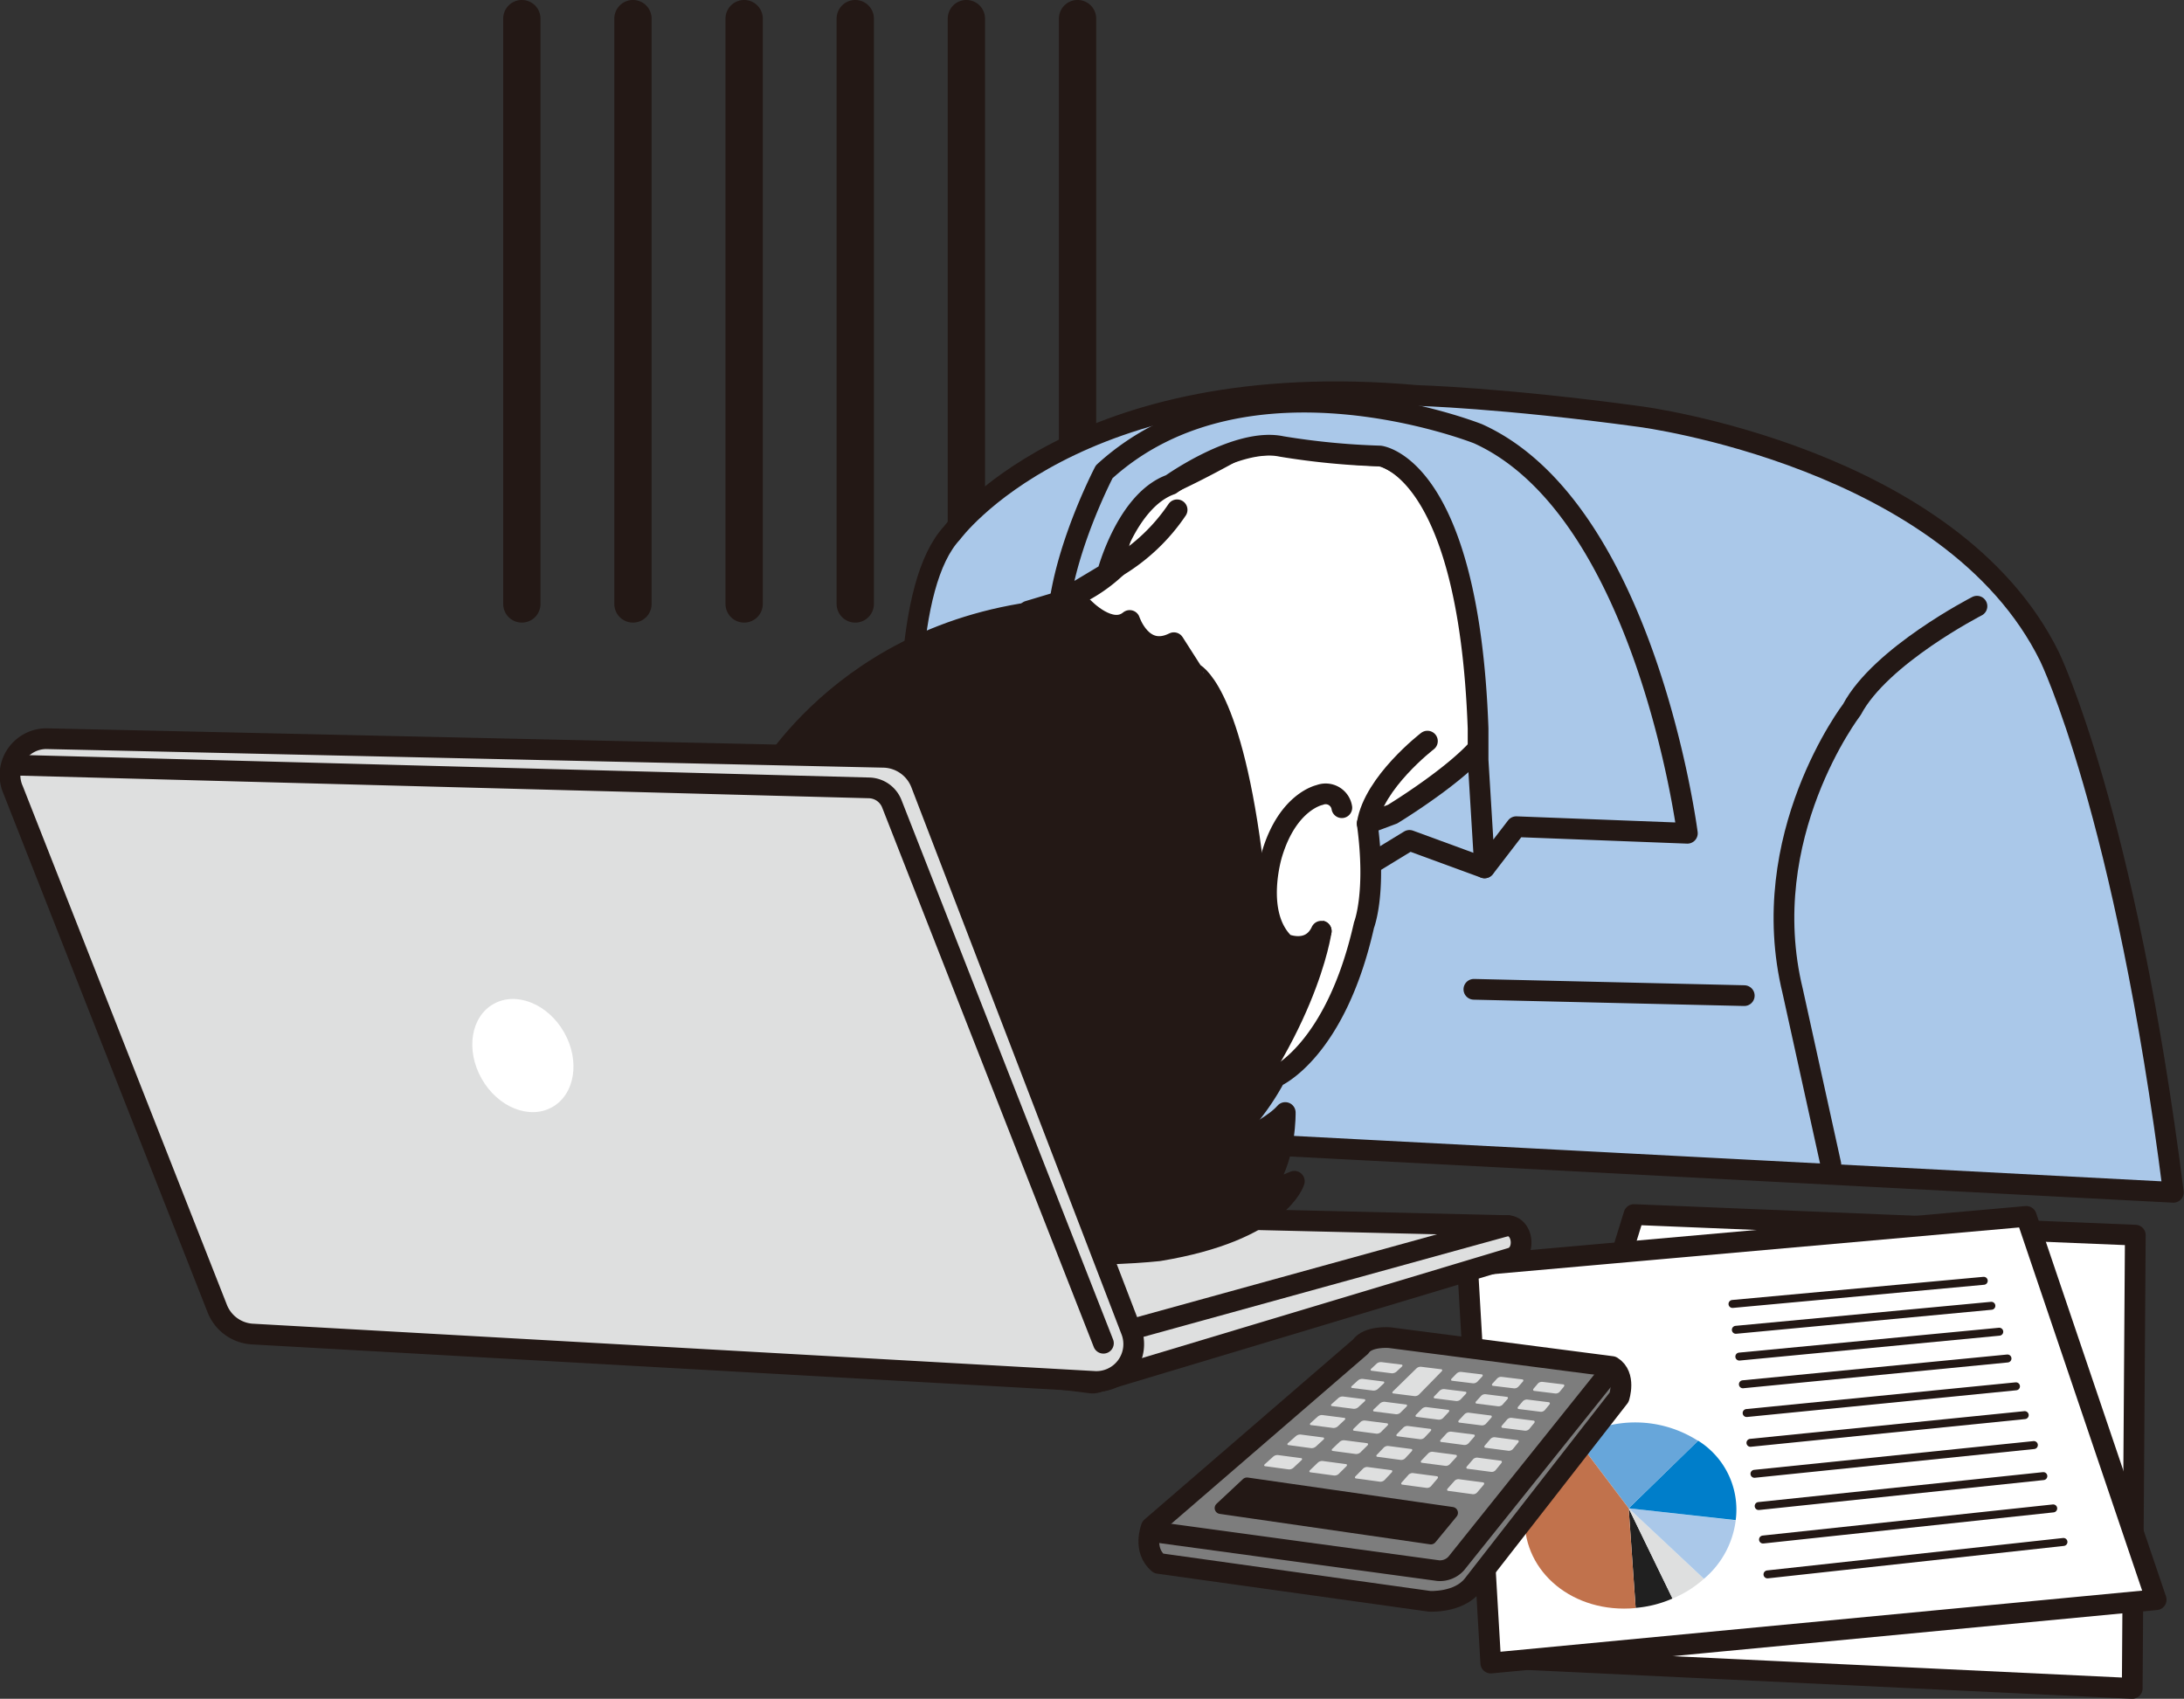<svg xmlns="http://www.w3.org/2000/svg" viewBox="0 0 331.97 258.24"><rect x="0" y="0" width="331.97" height="258.24" fill="#333333" stroke="none"/><defs><style>.cls-1,.cls-11{fill:none;}.cls-1,.cls-10,.cls-11,.cls-12,.cls-13,.cls-14,.cls-16,.cls-2,.cls-3{stroke:#231815;stroke-linecap:round;stroke-linejoin:round;}.cls-1{stroke-width:5.67px;}.cls-15,.cls-2,.cls-3{fill:#fff;}.cls-10,.cls-11,.cls-12,.cls-13,.cls-14,.cls-2{stroke-width:3.15px;}.cls-3{stroke-width:1.21px;}.cls-4{fill:#202020;}.cls-13,.cls-5{fill:#dedfdf;}.cls-12,.cls-6{fill:#aac8e9;}.cls-7{fill:#007eca;}.cls-8{fill:#67a6da;}.cls-9{fill:#c1724c;}.cls-10{fill:#7d7d7d;}.cls-14,.cls-16{fill:#231815;}.cls-16{stroke-width:1.78px;}</style></defs><g id="レイヤー_2" data-name="レイヤー 2"><g id="文字"><line class="cls-1" x1="79.32" y1="2.83" x2="79.32" y2="91.81"/><line class="cls-1" x1="96.21" y1="2.83" x2="96.21" y2="91.81"/><line class="cls-1" x1="113.11" y1="2.83" x2="113.11" y2="91.81"/><line class="cls-1" x1="130" y1="2.83" x2="130" y2="91.81"/><line class="cls-1" x1="146.89" y1="2.83" x2="146.89" y2="91.81"/><line class="cls-1" x1="163.79" y1="2.83" x2="163.79" y2="91.81"/><polygon class="cls-2" points="248.36 184.63 227.46 252.06 324.1 256.66 324.57 187.76 248.36 184.63"/><polygon class="cls-2" points="223.07 192.45 226.6 252.81 327.74 243.18 308 184.91 223.07 192.45"/><line class="cls-3" x1="313.65" y1="234.4" x2="268.66" y2="239.33"/><line class="cls-3" x1="312.09" y1="229.3" x2="267.98" y2="234.03"/><line class="cls-3" x1="310.59" y1="224.39" x2="267.32" y2="228.94"/><line class="cls-3" x1="309.15" y1="219.67" x2="266.68" y2="224.04"/><line class="cls-3" x1="307.76" y1="215.12" x2="266.07" y2="219.33"/><line class="cls-3" x1="306.43" y1="210.74" x2="265.49" y2="214.8"/><line class="cls-3" x1="305.14" y1="206.51" x2="264.92" y2="210.43"/><line class="cls-3" x1="303.89" y1="202.44" x2="264.38" y2="206.22"/><line class="cls-3" x1="302.69" y1="198.5" x2="263.85" y2="202.15"/><line class="cls-3" x1="301.53" y1="194.7" x2="263.34" y2="198.22"/><path class="cls-4" d="M247.56,229.28,254.22,243a17.43,17.43,0,0,1-5.6,1.42Z"/><path class="cls-5" d="M247.56,229.28,259,240a16.65,16.65,0,0,1-4.77,3Z"/><path class="cls-6" d="M247.56,229.28l16.27,1.83A13.84,13.84,0,0,1,259,240Z"/><path class="cls-7" d="M247.56,229.28,258.11,219a12.35,12.35,0,0,1,5.72,12.08Z"/><path class="cls-8" d="M247.56,229.28l-8-10.59a17.68,17.68,0,0,1,18.55.34Z"/><path class="cls-9" d="M247.56,229.28l1.06,15.17c-9.54.88-17-5.5-16.86-13.53.1-5.11,2.93-9.43,7.8-12.23Z"/><path class="cls-10" d="M211.2,203.34s-3.29-.28-4.39,1.37L175,232.17s-1.37,3.43,1.1,5.49l41.18,5.76s4.4.28,6.59-2.47l22.24-28.55s1.1-3.3-1.1-4.67Z"/><path class="cls-11" d="M175.71,232.91l42.91,5.85a3.33,3.33,0,0,0,2.74-1.1l23.22-29"/><path class="cls-5" d="M221.09,225.11a.82.82,0,0,1,.66-.25l3.63.48c.21,0,.28.19.14.37l-1,1.17a.82.82,0,0,1-.66.26l-3.68-.5c-.22,0-.28-.19-.14-.35Z"/><path class="cls-5" d="M214.11,224.17a.87.87,0,0,1,.67-.24l3.59.48c.21,0,.27.19.13.35l-1,1.18a.84.84,0,0,1-.66.24l-3.64-.49c-.22,0-.28-.18-.13-.35Z"/><path class="cls-5" d="M207.2,223.24a.89.89,0,0,1,.68-.23l3.54.47c.22,0,.27.18.12.35l-1.1,1.17a.91.91,0,0,1-.68.24l-3.6-.49c-.22,0-.27-.18-.12-.34Z"/><path class="cls-5" d="M200.34,222.32a1,1,0,0,1,.69-.23l3.51.47c.22,0,.27.18.11.34l-1.18,1.17a.93.93,0,0,1-.68.23l-3.56-.48c-.22,0-.27-.18-.11-.33Z"/><path class="cls-5" d="M193.55,221.41a1,1,0,0,1,.7-.22l3.47.46c.22,0,.26.18.1.33l-1.25,1.17a1,1,0,0,1-.69.22l-3.52-.48c-.22,0-.27-.17-.1-.32Z"/><path class="cls-5" d="M223.9,221.84a.85.85,0,0,1,.66-.26l3.51.46c.22,0,.28.2.14.37l-.88,1.08a.8.8,0,0,1-.65.26l-3.57-.47c-.22,0-.29-.19-.14-.36Z"/><path class="cls-5" d="M217.09,220.94a.88.88,0,0,1,.67-.25l3.47.46c.22,0,.28.19.14.35l-1,1.08a.81.81,0,0,1-.66.25l-3.53-.46c-.22,0-.28-.19-.13-.35Z"/><path class="cls-5" d="M210.34,220.05a.89.89,0,0,1,.68-.24l3.44.45c.22,0,.27.19.12.35l-1,1.08a.87.87,0,0,1-.67.24l-3.5-.47c-.22,0-.27-.18-.11-.33Z"/><path class="cls-5" d="M203.65,219.16a1,1,0,0,1,.69-.22l3.4.44c.22,0,.27.18.12.34l-1.09,1.08a1,1,0,0,1-.68.23l-3.46-.46c-.22,0-.27-.18-.11-.33Z"/><path class="cls-5" d="M197,218.29a1,1,0,0,1,.7-.22l3.37.44c.21,0,.26.18.1.33L200,219.91a1,1,0,0,1-.7.23l-3.41-.46c-.22,0-.27-.17-.1-.32Z"/><path class="cls-5" d="M226.56,218.73a.84.84,0,0,1,.66-.25l3.41.44c.22,0,.28.19.14.36l-.81,1a.85.85,0,0,1-.66.26l-3.46-.45c-.22,0-.28-.19-.14-.36Z"/><path class="cls-5" d="M219.91,217.87a.87.87,0,0,1,.67-.24l3.37.43c.22,0,.28.19.14.35l-.88,1a.84.84,0,0,1-.66.25l-3.43-.45c-.22,0-.28-.18-.13-.34Z"/><path class="cls-5" d="M213.32,217a.94.94,0,0,1,.68-.23l3.34.43c.22,0,.28.18.12.34l-.94,1a.87.87,0,0,1-.67.24l-3.39-.44c-.22,0-.27-.18-.12-.34Z"/><path class="cls-5" d="M206.79,216.17a.92.92,0,0,1,.69-.23l3.3.42c.22,0,.27.18.12.34l-1,1a.93.93,0,0,1-.68.24l-3.35-.44c-.22,0-.27-.18-.11-.33Z"/><path class="cls-5" d="M200.32,215.32a1,1,0,0,1,.7-.21l3.26.42c.22,0,.27.17.11.32l-1.07,1a1,1,0,0,1-.69.22l-3.32-.43c-.22,0-.26-.17-.1-.32Z"/><path class="cls-5" d="M229.08,215.79a.83.83,0,0,1,.66-.26l3.31.42c.22,0,.29.19.15.36l-.75.92a.83.83,0,0,1-.65.26l-3.37-.43c-.21,0-.28-.19-.13-.36Z"/><path class="cls-5" d="M222.59,215a.84.84,0,0,1,.67-.25l3.28.42c.22,0,.28.18.13.35l-.8.91a.84.84,0,0,1-.67.25l-3.33-.42c-.21,0-.27-.18-.12-.35Z"/><path class="cls-5" d="M216.16,214.13a.93.93,0,0,1,.68-.23l3.24.41c.22,0,.27.18.12.34l-.86.92a.91.91,0,0,1-.68.24l-3.29-.42c-.22,0-.27-.18-.12-.34Z"/><path class="cls-5" d="M209.78,213.32a1,1,0,0,1,.69-.23l3.2.41c.22,0,.27.18.12.33l-.93.92a.89.89,0,0,1-.68.23l-3.26-.41c-.22,0-.27-.18-.11-.33Z"/><path class="cls-5" d="M203.45,212.51a1,1,0,0,1,.7-.22l3.17.4c.22,0,.27.18.11.33l-1,.92a1,1,0,0,1-.69.22l-3.22-.41c-.22,0-.27-.17-.1-.32Z"/><path class="cls-5" d="M231.48,213a.87.87,0,0,1,.66-.25l3.22.4c.22,0,.29.19.15.36l-.69.84a.8.8,0,0,1-.65.26l-3.27-.41c-.22,0-.28-.19-.14-.36Z"/><path class="cls-5" d="M225.14,212.18a.87.87,0,0,1,.67-.24l3.19.4c.22,0,.28.18.13.35l-.74.84a.88.88,0,0,1-.67.25l-3.23-.41c-.22,0-.27-.18-.12-.34Z"/><path class="cls-5" d="M218.85,211.39a.94.94,0,0,1,.68-.23l3.15.39c.22,0,.28.18.13.34l-.8.85a.91.91,0,0,1-.67.24l-3.2-.4c-.22,0-.27-.18-.12-.34Z"/><path class="cls-5" d="M206.43,209.83a1,1,0,0,1,.7-.22l3.08.39c.22,0,.27.17.11.32l-.91.85a1,1,0,0,1-.69.22l-3.14-.39c-.21,0-.26-.17-.09-.32Z"/><path class="cls-5" d="M233.77,210.31a.86.86,0,0,1,.66-.25l3.13.38c.22,0,.28.19.14.36l-.63.77a.8.8,0,0,1-.65.26l-3.17-.39c-.22,0-.28-.19-.14-.35Z"/><path class="cls-5" d="M227.57,209.55a.84.84,0,0,1,.67-.25l3.1.38c.22,0,.28.18.13.35l-.68.77a.84.84,0,0,1-.66.25l-3.15-.38c-.21,0-.27-.19-.12-.35Z"/><path class="cls-5" d="M221.42,208.78a.94.94,0,0,1,.68-.23l3.07.37c.21,0,.27.18.12.34l-.73.78a.91.91,0,0,1-.68.24l-3.11-.38c-.22,0-.27-.18-.11-.34Z"/><path class="cls-5" d="M215.32,208a.92.92,0,0,1,.69-.23l3,.37c.22,0,.27.18.12.33L215.68,212a.93.93,0,0,1-.68.23l-3.16-.4c-.22,0-.27-.17-.11-.32Z"/><path class="cls-5" d="M209.27,207.28a1,1,0,0,1,.7-.22l3,.37c.22,0,.27.17.11.32l-.84.78a1.05,1.05,0,0,1-.7.23l-3-.38c-.22,0-.27-.17-.1-.32Z"/><path class="cls-12" d="M144.72,81s18.63-25.53,70.64-20.88c0,0,12.85.33,34,3.22,0,0,47.24,6.13,62.17,36.48,0,0,11.5,23.6,18.82,81.43l-151.71-7.94L163,174.79h-18.3S130.27,96.45,144.72,81Z"/><path class="cls-2" d="M210.22,69.32a90.42,90.42,0,0,1-10.59-1s-7.23-1.92-12.52.48c0,0-8.67,4.82-12,5.78,0,0-5.78,4.82-5.3,11.56a23.75,23.75,0,0,1-8.67,5.3l-4.82,1.45,33.23,49.6S172.18,177.2,161.58,183c0,0,21.67.48,32.27-19.27,0,0,9.15-3.85,13.48-23.11,0,0,1.93-4.82.49-15.42l3.85-1.44s13.48-8.19,14.93-13C226.6,110.74,228,77,210.22,69.32Z"/><path class="cls-12" d="M207.82,125.18c1-6.26,9.15-12.52,9.15-12.52"/><path class="cls-11" d="M169.77,86.17a29,29,0,0,0,9.15-8.67"/><path class="cls-11" d="M300.5,92.15s-14.66,7.51-19,15.7c0,0-14.77,19.26-9,42.86L278.29,177"/><path class="cls-12" d="M224.67,65.94s-35.16-14-56.83,5.78c0,0-5.3,10.12-6.74,19.75l7.22-4.33s2.89-11.08,9.64-13.49c0,0,10.11-7.22,16.85-5.78a112.05,112.05,0,0,0,14.93,1.45s13.49,1.44,14.93,41.42v4.81l1,16.38,4.81-6.26,26,1S250.2,77.5,224.67,65.94Z"/><path class="cls-13" d="M229.66,191.24l-63,18.93a2.39,2.39,0,0,1-.84.06L88.07,200.6a2.12,2.12,0,0,1-.23-4.17l42.57-10.14c.18,0,4-2.23,4.15-2.22l94.59,2.24C231.58,186.38,232,190.58,229.66,191.24Z"/><line class="cls-11" x1="229.15" y1="186.31" x2="171.91" y2="202.11"/><path class="cls-14" d="M190.21,129.52s-.27,16,10.62,12c0,0-2.15,16.1-19.26,35.16,0,0,10.9-4.19,13.79-7.56,0,0,.12,6.49-2.72,10.69-2.69,4-.48,1.68-.48,1.68l4.58-1.92s-2.17,7.55-20.63,10.57c0,0-38.85,4.36-46.56-11.54,0,0-37.81-19.74-13.72-59.48,0,0,13.55-25.66,48.88-26.73,0,0,4.09,4.34,7,1.93h0s1.9,5.79,6.72,3.38l2.92,4.57S186.88,104.4,190.21,129.52Z"/><path class="cls-13" d="M140,119.12l31.91,83.07a5.68,5.68,0,0,1-5.7,7.8l-127.94-7.2a6.12,6.12,0,0,1-5.26-3.9L2,120.09a5.54,5.54,0,0,1,5-7.8l127.31,2.83A6.25,6.25,0,0,1,140,119.12Z"/><path class="cls-11" d="M167.72,204.19l-32.16-82a3.81,3.81,0,0,0-3.42-2.42l-130-3.46"/><path class="cls-15" d="M85.75,156.94c2.46,4.34,1.64,9.43-1.83,11.37s-8.27,0-10.72-4.35-1.63-9.41,1.83-11.35S83.29,152.61,85.75,156.94Z"/><polyline class="cls-11" points="225.64 131.93 214.24 127.75 208.46 131.28"/><polygon class="cls-16" points="189.54 225.49 185.52 229.25 217.5 233.88 220.72 229.97 189.54 225.49"/><line class="cls-12" x1="224.03" y1="150.39" x2="265.13" y2="151.35"/><path class="cls-2" d="M200.83,141.56c-1.68,3.61-5.54,1.93-5.54,1.93-4.81-4.58-1.92-13.73-1.92-13.73,2.41-7.95,7.22-8.91,7.22-8.91a2.49,2.49,0,0,1,3.37,1.93"/></g></g></svg>